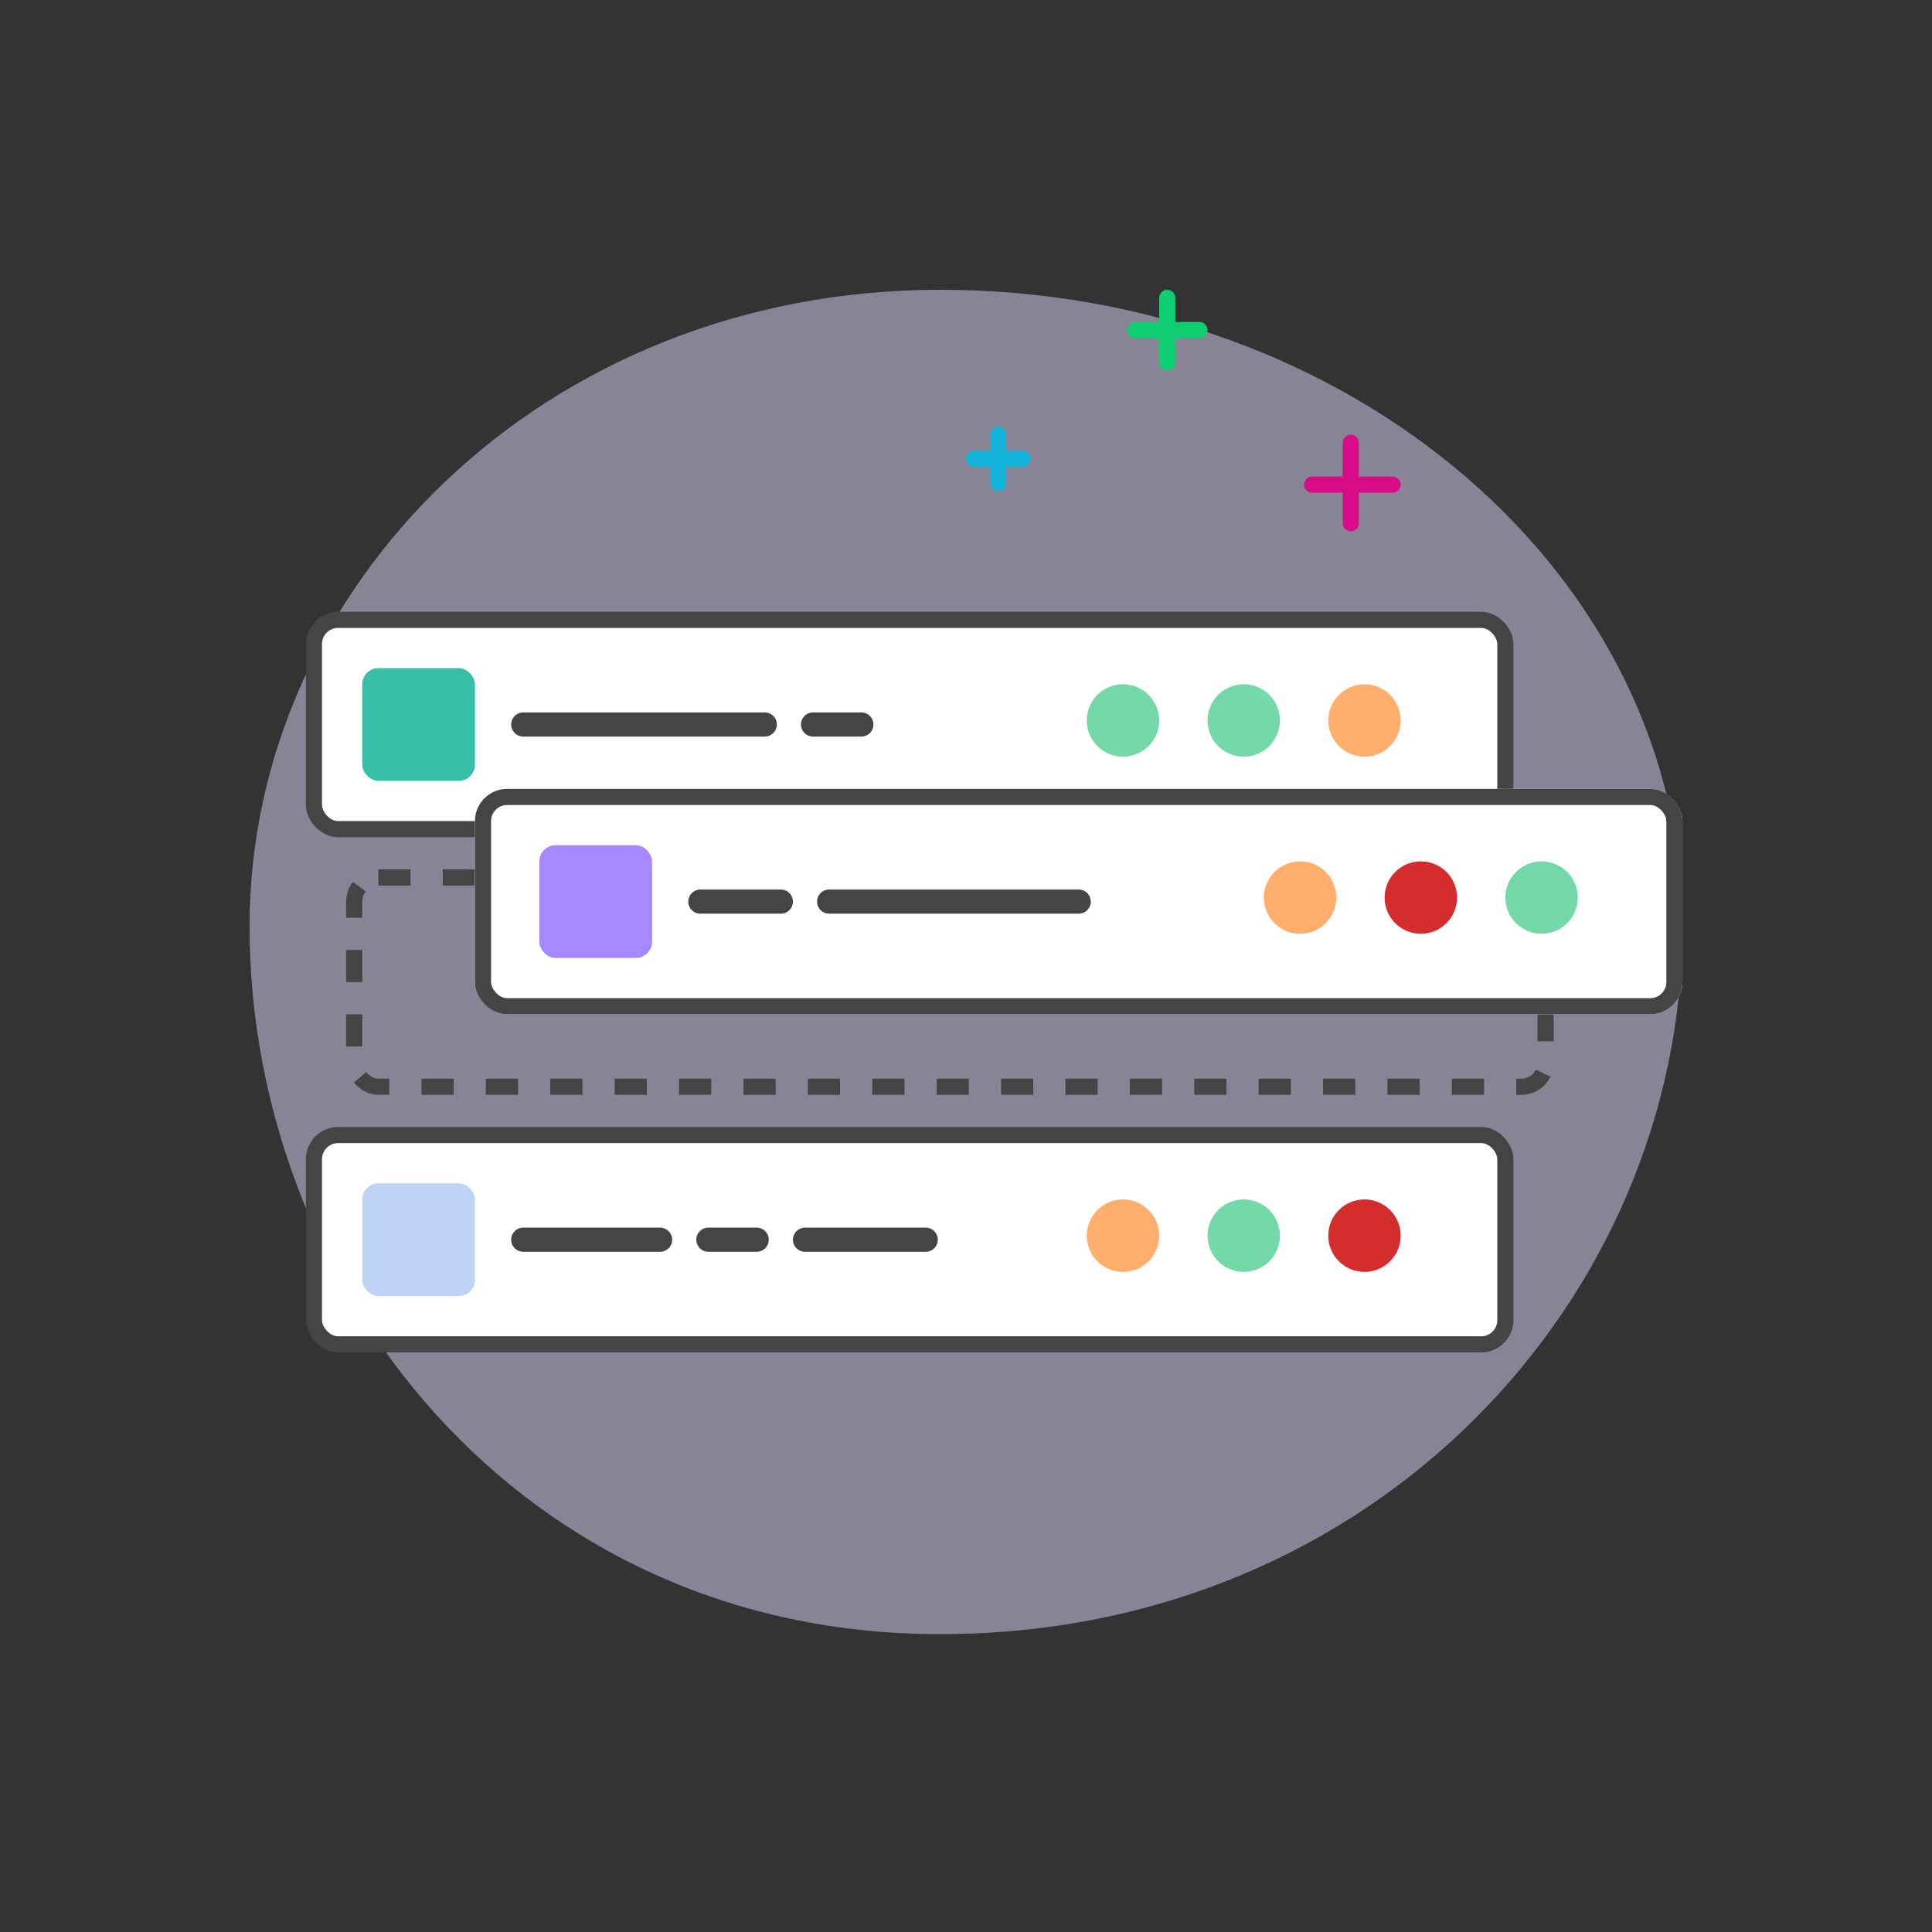 <svg width="240" height="240" viewBox="0 0 240 240" fill="none" xmlns="http://www.w3.org/2000/svg">
<rect x="0" y="0" width="240" height="240" fill="#333333" stroke="none"/>
<path opacity="0.5" fill-rule="evenodd" clip-rule="evenodd" d="M116.778 36C167.931 36 209 71.575 209 115.042C209 161.047 170.918 203 116.778 203C64.278 203 31 159.653 31 115.042C31 73.053 67.364 36 116.778 36Z" fill="#E0D7F9"/>
<rect x="39" y="77" width="148" height="26" rx="3" fill="white" stroke="#444444" stroke-width="2"/>
<path d="M65 90H95" stroke="#444444" stroke-width="3" stroke-linecap="round"/>
<path d="M101 90L107 90" stroke="#444444" stroke-width="3" stroke-linecap="round"/>
<rect x="45" y="83" width="14" height="14" rx="2" fill="#37BFA7"/>
<circle cx="139.5" cy="89.5" r="4.5" fill="#74D8A8"/>
<circle cx="154.5" cy="89.5" r="4.5" fill="#74D8A8"/>
<circle cx="169.5" cy="89.5" r="4.5" fill="#FFAF6B"/>
<rect x="39" y="141" width="148" height="26" rx="3" fill="white" stroke="#444444" stroke-width="2"/>
<path d="M65 154H82" stroke="#444444" stroke-width="3" stroke-linecap="round"/>
<path d="M88 154L94 154" stroke="#444444" stroke-width="3" stroke-linecap="round"/>
<path d="M100 154L115 154" stroke="#444444" stroke-width="3" stroke-linecap="round"/>
<rect x="45" y="147" width="14" height="14" rx="2" fill="#BDD4F5"/>
<circle cx="139.5" cy="153.5" r="4.5" fill="#FFAF6B"/>
<circle cx="154.5" cy="153.5" r="4.5" fill="#74D8A8"/>
<circle cx="169.5" cy="153.5" r="4.5" fill="#D42D2D"/>
<rect x="44" y="109" width="148" height="26" rx="3" stroke="#444444" stroke-width="2" stroke-dasharray="4 4"/>
<line x1="163" y1="60.2" x2="173" y2="60.2" stroke="#D80C86" stroke-width="2" stroke-linecap="round"/>
<line x1="167.8" y1="55" x2="167.8" y2="65" stroke="#D80C86" stroke-width="2" stroke-linecap="round"/>
<line x1="121" y1="57" x2="127" y2="57" stroke="#12B4D9" stroke-width="2" stroke-linecap="round"/>
<line x1="124" y1="54" x2="124" y2="60" stroke="#12B4D9" stroke-width="2" stroke-linecap="round"/>
<line x1="141" y1="41" x2="149" y2="41" stroke="#0FCE72" stroke-width="2" stroke-linecap="round"/>
<line x1="145" y1="37" x2="145" y2="45" stroke="#0FCE72" stroke-width="2" stroke-linecap="round"/>
<rect x="59" y="98" width="150" height="28" rx="4" fill="white"/>
<rect x="60" y="99" width="148" height="26" rx="3" stroke="#444444" stroke-width="2"/>
<path d="M87 112H97" stroke="#444444" stroke-width="3" stroke-linecap="round"/>
<path d="M103 112L134 112" stroke="#444444" stroke-width="3" stroke-linecap="round"/>
<rect x="67" y="105" width="14" height="14" rx="2" fill="#A687FE"/>
<circle cx="161.5" cy="111.5" r="4.5" fill="#FFAF6B"/>
<circle cx="176.5" cy="111.5" r="4.5" fill="#D42D2D"/>
<circle cx="191.5" cy="111.5" r="4.5" fill="#74D8A8"/>
</svg>
